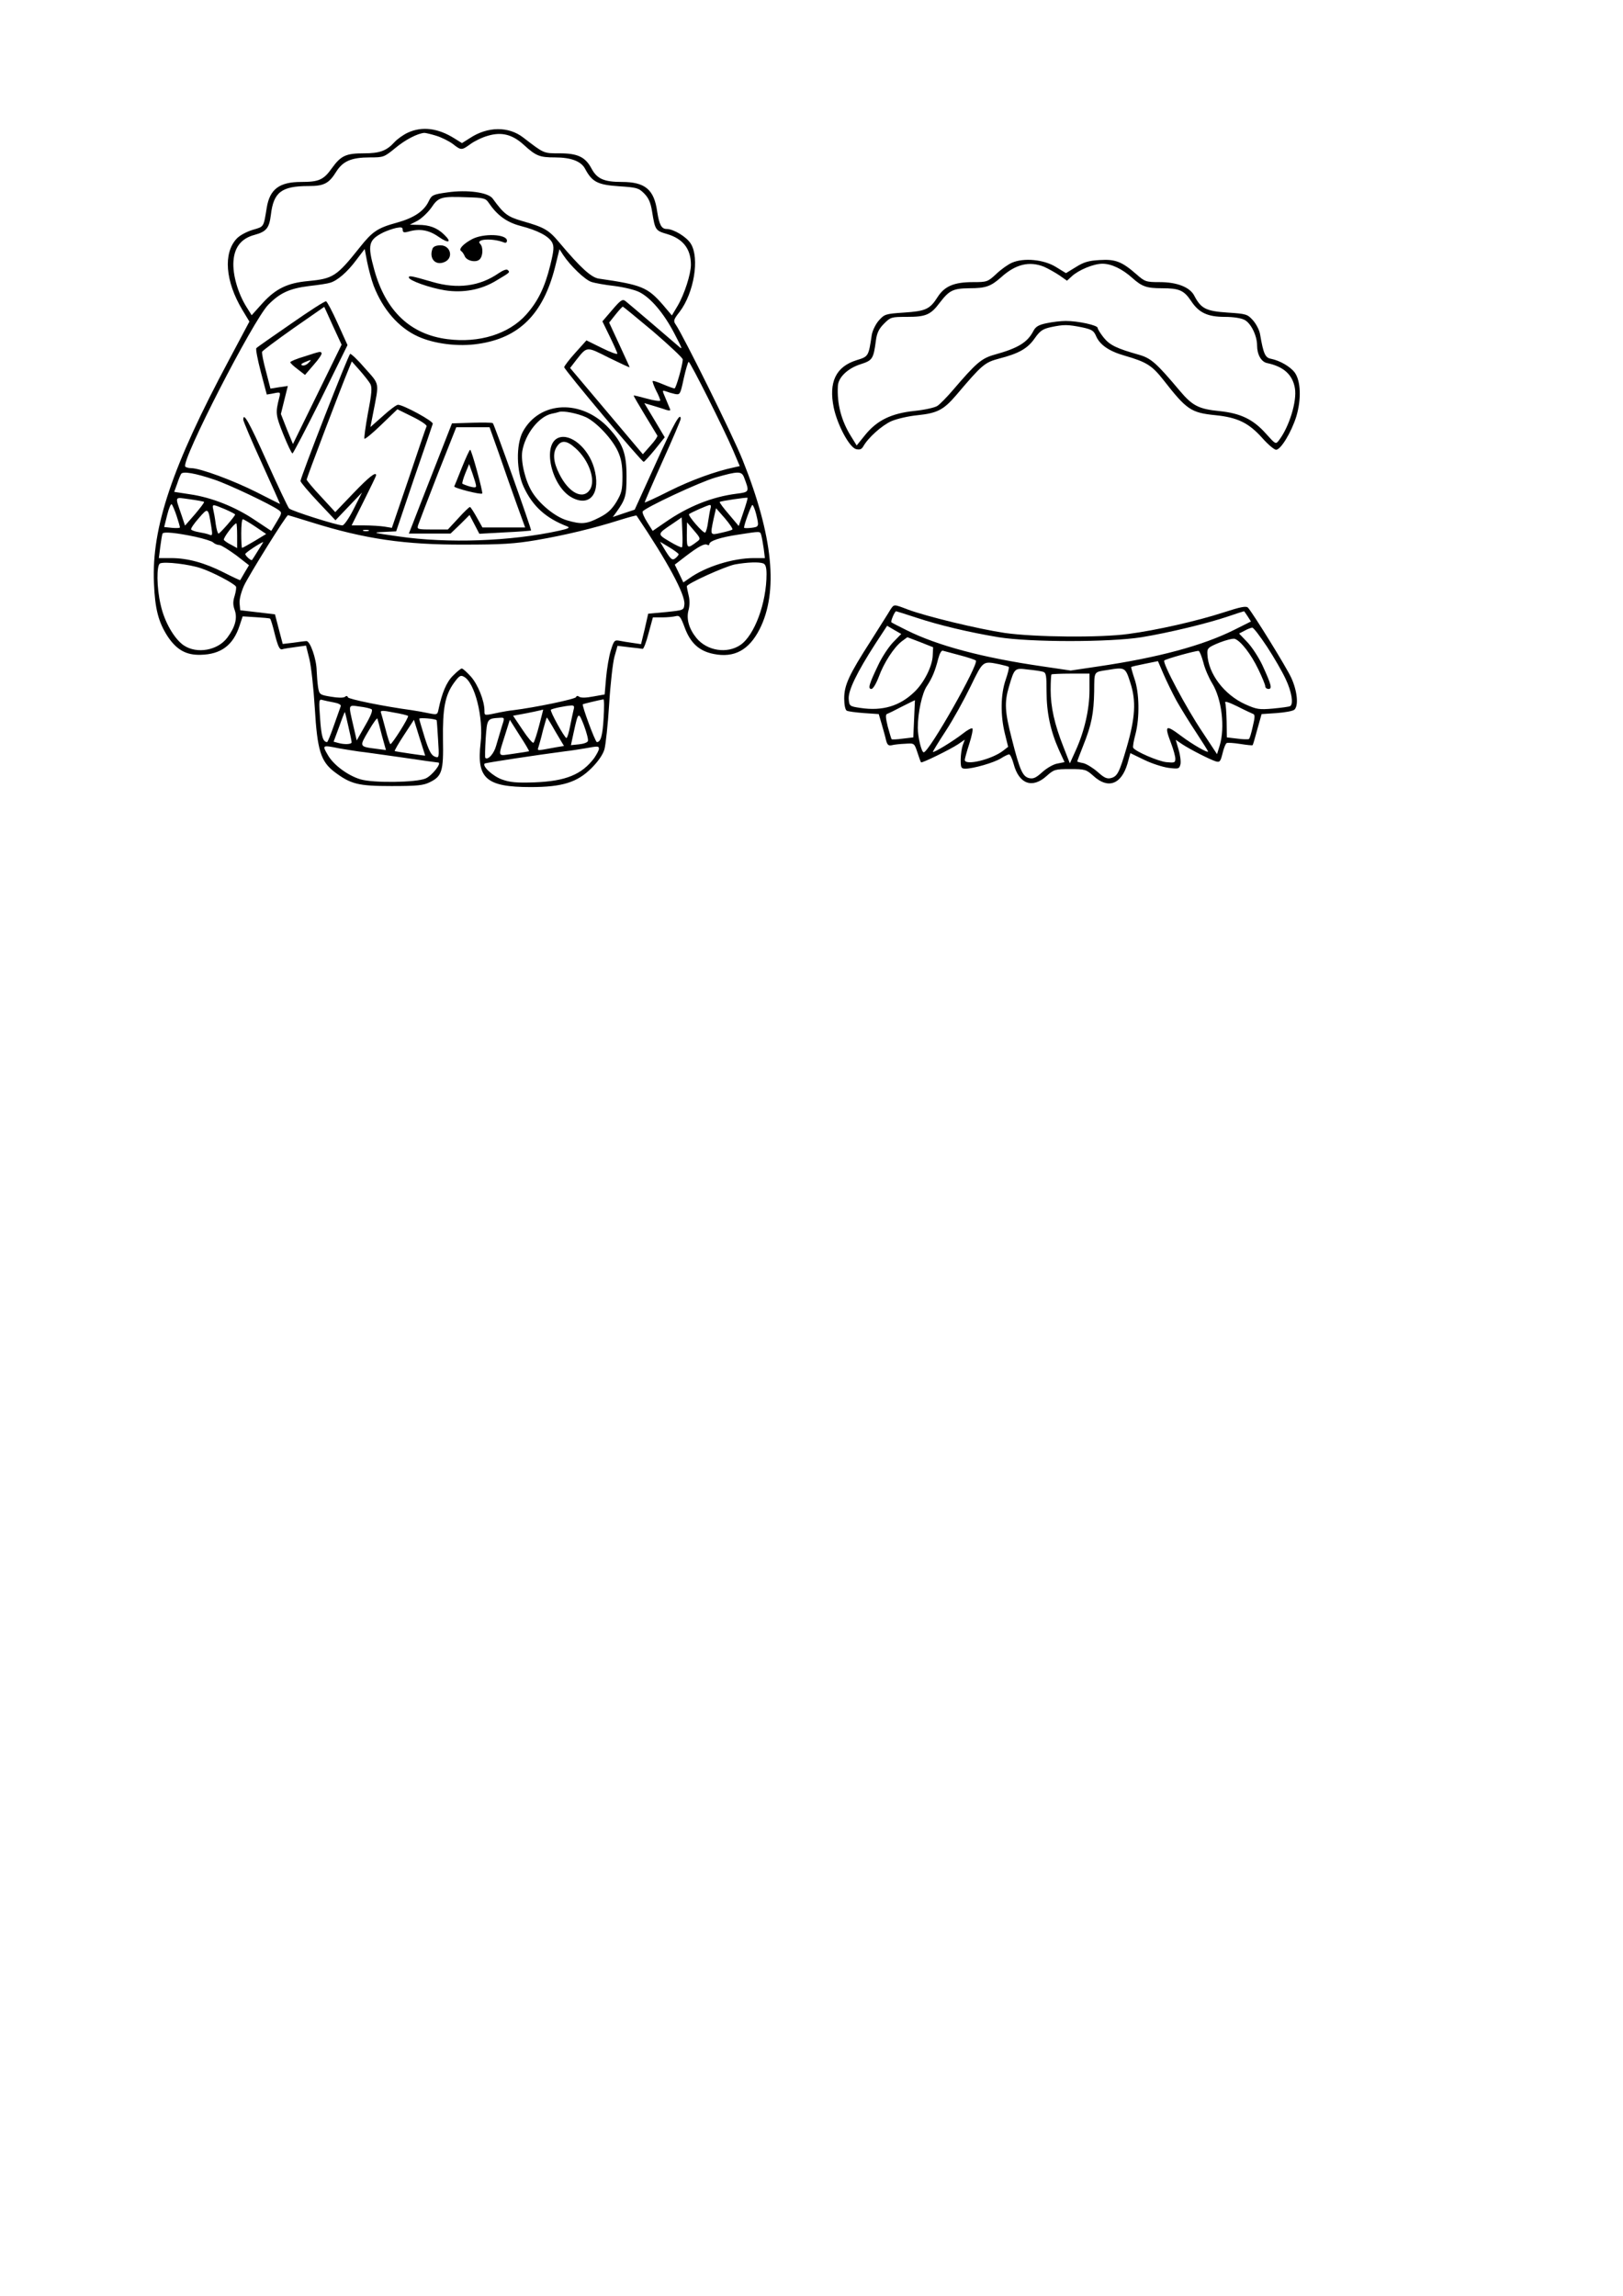 <?xml version="1.0" encoding="UTF-8" standalone="yes"?>
<svg version="1.0" xmlns="http://www.w3.org/2000/svg" width="210mm" height="297mm" viewBox="0 0 794 1123" preserveAspectRatio="xMidYMid meet">
  <g transform="translate(0,1123) scale(0.1,-0.1)" fill="#000000" stroke="none">
    <path d="M1995 10581 c-22 -10 -51 -31 -65 -46 -39 -43 -73 -55 -149 -55 -88
0 -113 -11 -157 -72 -41 -58 -64 -68 -151 -68 -106 0 -153 -35 -168 -125 -16
-98 -13 -93 -68 -109 -30 -9 -64 -27 -79 -43 -67 -71 -56 -209 27 -348 l35
-58 -100 -188 c-278 -520 -379 -820 -367 -1091 5 -127 22 -191 67 -261 44 -66
91 -92 161 -90 100 2 160 47 191 143 l15 45 64 -4 c35 -2 67 -5 70 -7 3 -1 14
-37 24 -79 15 -58 23 -74 35 -71 8 3 38 7 66 11 l51 7 16 -64 c9 -35 21 -144
27 -243 12 -204 29 -259 95 -310 81 -61 117 -70 280 -70 127 0 156 3 188 19
59 29 67 54 64 208 -2 153 10 217 54 278 25 34 32 39 48 30 54 -28 97 -200 82
-325 -20 -173 27 -215 245 -215 155 0 228 23 298 93 33 33 56 67 63 92 6 22
17 121 23 220 6 99 18 204 26 233 l15 53 57 -7 c31 -3 61 -7 66 -8 5 0 18 34
29 77 l21 77 45 0 c25 0 55 3 67 6 18 5 24 -3 43 -54 28 -77 71 -117 143 -131
100 -20 172 19 224 121 93 183 66 456 -83 828 -47 118 -290 608 -327 662 -13
18 -11 25 19 63 70 92 98 262 55 332 -20 34 -85 73 -119 73 -25 0 -36 21 -46
85 -15 108 -59 145 -173 145 -87 0 -121 15 -148 65 -30 57 -68 75 -156 75 -80
0 -75 -2 -178 77 -72 56 -175 55 -262 -3 l-38 -24 -37 23 c-81 51 -159 60
-228 28z m139 -15 c26 -8 62 -26 81 -40 41 -32 43 -32 86 -1 19 14 57 33 86
41 68 20 120 6 176 -45 59 -54 77 -61 152 -61 79 0 129 -19 148 -57 34 -63 61
-77 164 -84 88 -6 97 -8 124 -35 22 -22 32 -45 39 -88 15 -92 16 -94 74 -111
77 -23 116 -72 116 -150 0 -46 -32 -145 -65 -201 l-28 -47 -44 52 c-75 86
-104 98 -313 128 -37 5 -90 53 -194 177 -52 62 -73 74 -182 105 -71 21 -88 33
-144 110 -22 30 -124 44 -221 30 -72 -10 -77 -13 -92 -44 -23 -48 -72 -81
-155 -104 -95 -26 -120 -43 -182 -121 -114 -143 -130 -153 -254 -165 -99 -9
-157 -37 -221 -107 l-54 -60 -25 40 c-42 67 -69 159 -64 225 5 69 39 111 103
128 58 16 72 33 80 98 13 111 52 141 185 141 75 0 99 12 136 72 32 50 74 68
163 68 67 0 70 1 125 46 49 41 110 72 142 74 6 0 32 -6 58 -14z m256 -327 c42
-62 88 -96 156 -114 85 -22 138 -50 155 -81 10 -20 9 -38 -9 -111 -27 -110
-61 -178 -118 -242 -85 -95 -230 -140 -385 -120 -181 23 -302 137 -358 339
-34 123 -29 146 44 183 17 8 45 18 63 22 26 5 32 3 32 -9 0 -13 6 -15 28 -9
55 16 100 8 147 -25 50 -35 68 -28 27 11 -34 33 -72 47 -125 47 l-42 1 37 19
c20 11 51 40 68 64 35 52 47 56 175 51 80 -2 91 -5 105 -26z m-562 -407 c45
-116 122 -205 217 -248 79 -36 197 -51 295 -36 200 29 317 146 375 374 l22 89
18 -28 c35 -53 107 -122 138 -132 18 -6 69 -15 114 -20 46 -6 100 -19 121 -30
56 -28 120 -104 171 -202 42 -81 43 -83 15 -58 -40 35 -235 201 -255 217 -14
10 -23 4 -64 -44 l-48 -56 36 -74 c20 -41 37 -79 37 -84 0 -5 -34 7 -76 28
l-75 37 -54 -60 c-30 -33 -54 -65 -55 -71 0 -12 379 -464 389 -463 3 0 28 27
55 60 l48 60 -50 84 -50 83 41 -12 c23 -7 53 -16 66 -21 18 -5 23 -4 18 6 -3
8 -13 31 -22 53 -16 37 -16 38 2 32 10 -4 30 -10 44 -13 26 -5 27 -3 44 76 10
45 21 81 24 81 8 0 172 -327 217 -432 l33 -78 -27 -6 c-91 -19 -212 -63 -316
-115 -65 -33 -120 -58 -122 -57 -1 2 38 92 87 201 49 108 89 202 89 208 0 37
-34 -23 -123 -220 l-102 -224 -54 -18 -53 -18 16 22 c46 64 51 81 51 177 0
112 -18 161 -86 235 -133 144 -340 135 -422 -18 -33 -64 -31 -192 5 -269 44
-95 109 -153 213 -193 15 -6 6 -11 -40 -21 -236 -52 -545 -63 -785 -28 -126
18 -131 19 -74 22 l62 3 87 257 c49 141 90 262 92 269 5 12 -144 93 -170 93
-8 0 -41 -25 -74 -55 l-61 -54 14 72 c29 149 32 134 -40 215 -35 41 -68 72
-73 71 -9 -4 -243 -604 -243 -622 1 -7 39 -52 86 -102 l85 -90 65 68 65 68
-41 -81 c-22 -44 -47 -80 -55 -80 -26 0 -250 71 -261 83 -6 7 -55 110 -109
230 -88 196 -115 243 -115 204 0 -7 40 -102 90 -211 50 -110 90 -200 90 -201
0 -1 -51 25 -114 57 -115 58 -277 118 -321 118 -13 0 -26 4 -29 8 -19 31 332
715 406 791 57 58 104 80 201 92 45 5 91 12 102 16 35 10 84 52 127 110 l42
55 12 -63 c7 -35 21 -88 32 -117z m1368 -224 c79 -68 144 -129 144 -136 0 -27
-33 -142 -40 -142 -5 0 -30 9 -56 20 -26 11 -49 19 -51 16 -2 -2 5 -22 16 -45
12 -22 21 -45 21 -50 0 -5 -29 -1 -65 9 -36 10 -65 17 -65 15 0 -3 25 -46 56
-97 31 -51 58 -96 60 -99 2 -4 -13 -26 -34 -49 l-37 -42 -178 211 -178 211 30
39 c54 68 49 67 160 11 56 -27 101 -49 101 -46 0 2 -23 51 -50 110 l-50 108
31 39 c17 21 33 39 36 39 2 0 69 -55 149 -122z m-1385 -255 c10 -18 8 -45 -11
-143 -12 -67 -20 -124 -17 -126 3 -3 41 28 83 69 l78 75 73 -36 c41 -20 72
-41 70 -47 -3 -5 -42 -120 -87 -254 l-83 -243 -36 6 c-20 3 -64 6 -99 6 l-62
0 60 120 c33 66 60 122 60 125 0 20 -35 -8 -111 -87 l-89 -93 -69 75 c-39 41
-70 79 -71 84 0 8 168 451 207 544 l14 34 39 -44 c21 -24 44 -53 51 -65z
m1056 -164 c52 -25 128 -106 156 -167 16 -35 22 -67 22 -123 0 -67 -4 -81 -30
-125 -23 -37 -44 -56 -84 -76 -62 -32 -87 -34 -158 -13 -57 17 -132 78 -169
137 -34 54 -57 149 -49 201 14 84 81 169 143 183 15 3 32 7 37 9 20 7 91 -7
132 -26z m-1819 -305 c70 -23 278 -122 315 -149 17 -12 16 -16 -9 -57 l-27
-45 -80 53 c-96 65 -213 111 -317 126 l-78 12 14 38 c7 22 16 44 20 50 9 14
70 3 162 -28z m2592 11 c27 -71 27 -72 -36 -80 -120 -15 -238 -62 -350 -140
l-61 -42 -27 43 c-15 24 -25 47 -22 52 12 19 277 143 356 166 111 32 128 32
140 1z m-2642 -120 c3 -2 -18 -29 -44 -60 l-49 -56 -16 48 c-34 100 -38 91 38
81 37 -5 69 -11 71 -13z m2639 -50 l-23 -68 -48 57 c-27 31 -47 58 -45 61 5 4
131 23 136 20 2 -1 -7 -32 -20 -70z m-2773 -19 c9 -27 16 -52 16 -56 0 -3 -17
-4 -39 -2 l-38 4 15 60 c8 32 18 56 22 51 4 -4 15 -30 24 -57z m237 33 c27
-12 49 -23 49 -26 0 -8 -74 -93 -81 -93 -4 0 -10 21 -14 48 -3 26 -9 57 -12
70 -6 27 -4 27 58 1z m2375 4 c-3 -10 -8 -39 -12 -66 -3 -26 -10 -49 -14 -52
-9 -6 -86 83 -79 90 7 7 93 45 102 45 5 0 6 -8 3 -17z m223 -27 c15 -62 15
-63 -24 -68 -19 -2 -35 -2 -35 1 0 15 35 111 41 111 3 0 12 -20 18 -44z
m-2665 -65 c6 -39 5 -43 -11 -36 -10 4 -33 9 -51 12 -18 3 -35 9 -37 13 -3 4
14 29 37 55 47 54 46 54 62 -44z m2549 -11 c-2 -3 -27 -10 -54 -16 -56 -13
-55 -14 -38 68 l12 52 43 -49 c23 -27 40 -52 37 -55z m-2059 35 c262 -82 457
-110 746 -109 184 0 248 4 354 22 140 24 281 58 407 98 45 14 82 24 83 22 151
-224 240 -388 234 -435 -3 -28 -4 -28 -90 -37 l-87 -8 -17 -75 -18 -74 -40 6
c-23 3 -53 8 -67 11 -23 4 -26 0 -41 -48 -9 -29 -19 -89 -23 -134 l-7 -81 -56
-10 c-36 -7 -61 -7 -69 -1 -7 5 -12 5 -15 -2 -3 -10 -202 -51 -307 -64 -20 -2
-48 -7 -63 -10 -81 -17 -78 -18 -78 7 0 49 -32 129 -67 168 -19 21 -39 39 -44
39 -5 0 -24 -16 -43 -35 -32 -32 -54 -84 -71 -166 -5 -25 -7 -26 -47 -18 -24
5 -61 12 -83 15 -140 19 -310 54 -313 63 -3 8 -8 8 -15 2 -8 -5 -33 -5 -68 1
-55 9 -57 11 -63 46 -3 20 -6 57 -7 82 -1 57 -32 145 -50 144 -8 0 -37 -4 -65
-8 l-51 -6 -19 72 -19 73 -85 10 -85 10 -3 33 c-2 19 7 54 21 86 23 50 207
346 216 346 2 0 53 -16 115 -35z m1812 -122 c-2 -3 -30 10 -60 28 -62 37 -62
36 14 87 l45 31 3 -71 c2 -39 1 -73 -2 -75z m-2087 101 l53 -36 -56 -34 c-32
-19 -59 -34 -62 -34 -2 0 -4 32 -4 70 0 39 3 70 8 70 4 0 31 -16 61 -36z m-89
-44 l0 -61 -29 16 c-17 8 -32 19 -36 24 -5 8 50 81 61 81 2 0 4 -27 4 -60z
m2252 -28 c-50 -38 -52 -37 -52 30 l1 63 34 -40 c32 -37 33 -41 17 -53z
m-1609 51 c-7 -2 -19 -2 -25 0 -7 3 -2 5 12 5 14 0 19 -2 13 -5z m-846 -29
c40 -9 79 -21 85 -27 7 -7 21 -13 31 -13 10 -1 46 -24 82 -50 l63 -49 -21 -35
c-11 -19 -21 -36 -22 -38 -1 -1 -38 16 -81 38 -93 47 -176 70 -257 70 l-60 0
7 56 c4 31 9 60 11 64 6 10 67 4 162 -16z m2767 9 c3 -10 8 -39 12 -65 l6 -48
-55 0 c-101 0 -236 -42 -315 -99 l-29 -20 -21 44 -21 43 52 40 c64 49 94 65
107 57 6 -3 10 -2 10 3 0 16 55 34 143 47 109 17 105 17 111 -2z m-2461 -75
c-15 -24 -28 -45 -30 -47 -4 -6 -33 20 -33 29 0 6 67 51 88 59 1 1 -10 -18
-25 -41z m2057 -19 c0 -4 -7 -12 -15 -19 -17 -14 -24 -7 -60 53 l-16 27 45
-27 c25 -15 46 -31 46 -34z m-2336 -69 c57 -19 161 -74 170 -89 3 -4 0 -24 -6
-45 -9 -28 -9 -45 0 -70 14 -39 3 -83 -36 -135 -47 -63 -149 -81 -213 -38 -46
31 -95 115 -113 198 -20 83 -21 195 -3 203 23 10 143 -4 201 -24z m2750 24
c11 -4 16 -19 16 -53 0 -140 -59 -299 -128 -346 -65 -44 -162 -29 -214 33 -37
45 -51 93 -40 136 6 21 7 50 1 73 -5 21 -9 41 -9 45 0 13 186 97 235 107 61
11 118 13 139 5z m-2101 -680 c22 -4 36 -11 34 -18 -2 -6 -17 -48 -33 -93 -16
-46 -31 -83 -34 -83 -20 1 -28 27 -34 113 -7 93 -6 98 11 93 10 -3 35 -8 56
-12z m1320 -76 c-5 -86 -14 -118 -33 -118 -8 0 -74 179 -69 185 3 2 77 20 101
24 4 1 4 -41 1 -91z m-1136 43 c8 -4 -1 -29 -30 -79 l-42 -74 -17 74 c-24 104
-26 100 30 92 26 -3 52 -9 59 -13z m989 -3 c-3 -13 -11 -49 -17 -80 -6 -32
-14 -58 -18 -58 -9 0 -82 132 -76 138 5 6 69 19 99 21 14 1 17 -4 12 -21z
m-810 -30 c6 -6 -77 -137 -86 -138 -3 0 -14 33 -24 73 -10 39 -21 77 -23 83
-3 9 13 9 61 -1 37 -6 69 -14 72 -17z m642 -45 c-11 -43 -24 -82 -28 -86 -4
-4 -28 24 -53 62 l-47 70 38 7 c35 6 105 21 109 23 1 1 -8 -34 -19 -76z m-934
-6 c9 -38 16 -72 16 -78 0 -10 -34 -12 -66 -3 l-22 6 27 73 c14 40 27 73 28
72 1 -1 9 -33 17 -70z m1172 -72 c-2 -7 -22 -14 -44 -16 l-39 -4 14 65 c22
100 23 100 50 31 13 -35 22 -70 19 -76z m-1008 28 l20 -72 -46 6 c-86 11 -85
10 -39 88 22 38 42 65 43 60 2 -6 12 -42 22 -82z m268 74 c1 -1 4 -43 7 -94 6
-91 5 -92 -16 -84 -17 6 -29 29 -49 92 -14 46 -27 88 -27 93 -1 7 79 0 85 -7z
m318 -34 c-8 -27 -20 -68 -27 -91 -10 -38 -40 -72 -53 -59 -2 2 -1 45 2 95 7
98 7 97 71 101 22 1 22 0 7 -46z m264 -23 l41 -69 -37 -6 c-20 -4 -50 -9 -66
-12 -25 -4 -28 -3 -22 12 3 10 14 47 22 82 9 34 18 63 19 63 2 0 21 -31 43
-70z m-638 -116 c1 -2 -146 20 -149 22 -2 2 18 37 45 78 l49 75 27 -87 c15
-48 28 -87 28 -88z m508 21 c-2 -1 -36 -6 -76 -12 -82 -11 -77 -23 -39 99 l21
67 48 -76 c27 -41 48 -77 46 -78z m-927 14 c30 -5 72 -12 94 -15 22 -2 117
-16 211 -29 93 -14 173 -25 177 -25 21 0 -29 -64 -61 -78 -46 -20 -256 -23
-319 -4 -61 18 -133 71 -160 120 -28 48 -27 48 58 31z m1269 -2 c0 -7 -11 -27
-23 -45 -61 -81 -139 -113 -292 -119 -87 -3 -120 0 -159 14 -45 16 -98 65 -85
78 5 4 256 42 394 60 28 3 70 10 95 14 66 12 70 12 70 -2z"/>
    <path d="M2309 10060 c-43 -23 -67 -49 -53 -58 6 -4 13 -15 17 -24 8 -23 53
-34 72 -18 18 15 20 61 4 77 -24 24 58 29 114 8 11 -5 17 -2 17 8 0 32 -115
37 -171 7z"/>
    <path d="M2116 10014 c-19 -49 15 -86 60 -65 44 20 28 81 -21 81 -21 0 -35 -6
-39 -16z"/>
    <path d="M2440 9894 c-93 -65 -203 -79 -325 -43 -103 30 -115 32 -115 22 0
-15 102 -51 176 -63 89 -14 177 2 251 47 69 41 69 41 57 52 -5 6 -23 -1 -44
-15z"/>
    <path d="M1423 9646 c-90 -62 -166 -115 -169 -119 -4 -4 6 -56 22 -117 l29
-110 34 6 c33 7 34 6 27 -21 -19 -75 -18 -85 20 -180 21 -52 41 -94 45 -93 4
2 67 122 139 266 l130 264 -48 106 c-26 58 -52 107 -57 108 -6 2 -83 -48 -172
-110z m205 -9 l43 -93 -119 -243 -119 -243 -30 73 -29 74 17 69 17 68 -42 -6
-43 -7 -22 85 c-13 47 -21 90 -19 95 1 5 71 57 153 115 83 57 150 105 151 105
0 1 19 -41 42 -92z"/>
    <path d="M1488 9486 c-38 -11 -68 -24 -68 -28 0 -4 16 -19 36 -34 l36 -28 43
50 c24 27 41 52 38 57 -5 9 -5 9 -85 -17z m20 -32 c-9 -9 -22 -14 -30 -11 -8
3 -4 8 12 15 35 15 37 14 18 -4z"/>
    <path d="M2308 9162 l-97 -3 -87 -222 c-48 -122 -95 -243 -105 -269 l-19 -48
102 0 102 0 47 45 46 46 24 -46 24 -46 125 7 c69 3 126 8 128 9 4 3 -180 519
-187 525 -3 3 -50 4 -103 2z m134 -154 c25 -73 64 -184 86 -245 l41 -113 -105
0 -104 0 -28 50 c-15 27 -30 50 -33 50 -4 0 -30 -25 -57 -55 l-51 -55 -76 0
c-75 0 -76 1 -69 23 4 12 47 124 96 250 l90 227 81 0 82 0 47 -132z"/>
    <path d="M2260 8944 c-19 -48 -36 -90 -38 -93 -3 -8 130 -42 137 -35 5 5 -52
214 -59 214 -3 0 -21 -39 -40 -86z m69 -91 c1 -8 -8 -9 -30 -3 -18 5 -34 12
-37 14 -2 3 4 25 14 50 l19 46 17 -48 c9 -26 17 -52 17 -59z"/>
    <path d="M2733 9089 c-83 -31 -36 -241 67 -294 89 -46 141 26 106 147 -28 96
-114 169 -173 147z m82 -51 c66 -58 101 -157 71 -203 -34 -52 -104 -16 -150
77 -30 59 -33 104 -10 136 21 30 47 28 89 -10z"/>
    <path d="M4951 9945 c-19 -8 -54 -33 -77 -55 -42 -39 -46 -40 -114 -40 -93 0
-139 -20 -173 -73 -38 -60 -59 -69 -165 -76 -90 -6 -95 -8 -122 -38 -16 -18
-31 -49 -35 -70 -16 -107 -16 -107 -75 -125 -101 -32 -137 -107 -111 -233 18
-84 76 -193 109 -202 18 -4 27 -1 35 13 24 43 91 103 138 124 28 12 86 25 128
29 96 10 127 26 188 97 128 151 140 161 211 180 97 25 139 49 174 99 26 37 39
46 80 55 62 13 81 13 151 -1 47 -10 57 -16 68 -40 18 -45 64 -77 142 -99 107
-31 133 -48 189 -119 114 -146 135 -160 255 -172 107 -11 161 -37 227 -110 29
-33 60 -59 69 -59 23 0 75 86 99 163 25 84 22 174 -8 215 -22 29 -72 58 -116
67 -28 5 -37 24 -53 118 -3 21 -19 52 -35 70 -27 30 -32 32 -124 38 -105 7
-130 19 -163 82 -21 42 -84 67 -169 67 -68 0 -73 2 -115 39 -70 61 -102 74
-179 69 -54 -3 -78 -10 -116 -34 l-49 -30 -49 30 c-59 37 -158 46 -215 21z
m157 -20 c20 -9 54 -28 75 -42 l37 -26 23 21 c33 31 107 62 150 62 44 0 97
-25 147 -70 47 -42 70 -50 145 -50 84 0 107 -10 142 -62 38 -58 81 -78 166
-78 40 0 80 -6 96 -15 31 -16 61 -77 61 -125 0 -44 20 -80 49 -86 81 -17 125
-57 136 -123 11 -63 -28 -190 -79 -256 -15 -19 -16 -18 -62 33 -62 70 -123
100 -227 111 -102 10 -133 26 -194 98 -117 139 -142 161 -202 178 -106 30
-141 46 -171 83 -16 20 -30 42 -30 48 0 13 -95 34 -156 34 -24 0 -66 -5 -94
-11 -39 -8 -54 -17 -65 -39 -29 -55 -74 -83 -190 -115 -64 -18 -90 -41 -203
-173 -30 -35 -64 -70 -77 -78 -13 -8 -62 -19 -111 -24 -114 -12 -183 -46 -241
-117 l-42 -52 -29 47 c-46 74 -68 157 -63 244 2 42 48 86 110 106 59 19 64 25
76 116 5 38 15 58 40 83 32 32 36 33 112 33 93 0 116 10 161 70 46 60 65 69
144 70 81 0 105 9 156 54 71 64 138 80 210 51z"/>
    <path d="M4356 8248 c-7 -13 -51 -81 -96 -153 -108 -168 -130 -217 -130 -282
0 -29 5 -55 12 -59 6 -4 44 -9 84 -12 l73 -5 15 -51 c8 -28 18 -63 21 -78 6
-22 12 -27 29 -23 11 3 41 6 65 7 44 3 44 3 59 -42 8 -25 16 -47 18 -49 4 -5
141 62 182 89 l32 22 -10 -27 c-5 -14 -10 -46 -10 -71 0 -39 2 -44 23 -44 38
0 139 29 173 50 17 11 36 20 41 20 5 0 15 -21 22 -47 26 -98 91 -122 161 -59
36 32 41 34 115 34 74 0 79 -2 115 -34 71 -65 136 -41 166 61 l14 51 68 -33
c37 -18 90 -35 119 -39 49 -6 52 -5 58 17 3 13 -1 46 -9 72 l-14 48 31 -21
c41 -27 136 -75 164 -84 20 -6 24 -2 34 39 6 25 15 48 20 50 4 3 34 1 66 -4
32 -5 59 -8 61 -6 2 1 12 36 23 77 l21 75 74 5 c41 3 80 10 87 17 21 21 13 93
-16 156 -25 54 -185 312 -211 342 -9 10 -35 5 -121 -23 -126 -41 -327 -87
-465 -105 -137 -19 -458 -16 -605 5 -128 19 -385 81 -475 115 -68 26 -66 26
-84 -1z m126 -39 c115 -38 259 -72 403 -96 155 -25 544 -25 700 0 134 22 324
68 424 102 41 14 75 25 77 25 1 0 9 -11 18 -25 l16 -25 -82 -41 c-154 -77
-373 -136 -666 -179 l-134 -20 -142 21 c-289 42 -510 101 -660 176 -39 19 -73
37 -75 39 -5 4 16 54 23 54 2 0 46 -14 98 -31z m-113 -121 c-22 -23 -55 -73
-73 -112 -45 -94 -51 -116 -33 -116 8 0 23 25 36 59 25 69 75 146 114 175 l26
19 63 -24 63 -25 -2 -41 c-2 -52 -42 -132 -89 -177 -72 -70 -157 -95 -264 -79
-54 8 -55 9 -58 44 -3 41 40 130 131 271 l57 87 34 -20 35 -20 -40 -41z m1830
-22 c34 -52 75 -123 91 -158 29 -61 39 -121 22 -132 -5 -3 -42 -8 -84 -12 -68
-6 -80 -4 -136 21 -102 46 -181 149 -185 244 -2 30 2 34 57 57 33 13 68 22 77
19 29 -10 79 -74 115 -149 19 -39 34 -76 34 -83 0 -7 7 -13 16 -13 19 0 14 20
-30 116 -18 38 -51 89 -73 112 l-41 43 27 14 c14 8 31 14 37 15 7 0 39 -43 73
-94z m-1504 -41 c39 -10 74 -22 79 -26 17 -15 -229 -449 -255 -449 -11 0 -29
76 -29 120 0 73 21 171 45 205 25 38 40 73 55 133 7 26 16 42 23 39 7 -2 44
-12 82 -22z m1192 -35 c7 -30 27 -76 43 -102 47 -76 64 -216 37 -305 l-13 -42
-72 109 c-77 114 -197 339 -186 349 7 8 156 49 168 47 5 -1 15 -27 23 -56z
m-131 -188 c21 -37 64 -107 96 -155 32 -49 58 -90 58 -93 0 -9 -77 35 -130 75
-79 59 -85 55 -50 -37 11 -29 20 -62 20 -73 0 -20 -4 -21 -45 -17 -41 5 -150
52 -161 70 -3 4 2 34 11 67 21 81 19 203 -5 271 -10 30 -17 56 -16 57 1 2 31
9 67 16 l64 13 27 -63 c15 -35 44 -94 64 -131z m-868 179 c23 -5 45 -11 47
-13 3 -3 -4 -31 -15 -63 -25 -72 -26 -174 -4 -263 l16 -65 -23 -18 c-56 -44
-189 -76 -189 -46 0 6 10 42 22 79 12 37 19 71 15 75 -4 3 -25 -8 -46 -25 -43
-34 -142 -95 -147 -90 -1 2 27 48 63 103 36 55 90 153 121 217 62 127 59 125
140 109z m215 -37 c15 -5 17 -18 17 -97 0 -102 19 -192 60 -284 l28 -61 -35
-7 c-19 -3 -52 -22 -74 -42 -31 -28 -44 -34 -65 -29 -31 8 -45 38 -84 192 -34
131 -37 178 -14 255 27 92 28 92 92 84 32 -3 65 -8 75 -11z m427 -54 c29 -89
24 -171 -18 -316 -36 -124 -46 -142 -77 -150 -20 -5 -34 2 -65 30 -23 20 -54
39 -70 43 -17 3 -30 7 -30 8 0 2 13 37 29 77 41 102 52 158 54 266 1 101 -4
94 67 105 84 14 86 13 110 -63z m-200 -36 c0 -92 -24 -199 -67 -294 l-29 -64
-32 82 c-43 109 -62 193 -62 278 0 39 2 73 4 75 2 2 45 4 95 4 l91 0 0 -81z
m-858 -140 l-4 -91 -51 -6 c-28 -4 -53 -5 -55 -3 -2 2 -10 30 -19 62 -10 42
-12 59 -3 62 6 2 39 18 73 36 34 17 62 31 63 31 0 0 -2 -41 -4 -91z m1658 24
c10 -3 10 -15 -1 -61 -7 -32 -15 -60 -19 -62 -4 -2 -30 -2 -57 2 l-51 6 -1 78
c-1 43 -4 84 -7 92 -3 9 18 2 59 -18 35 -18 70 -34 77 -37z"/>
  </g>
</svg>